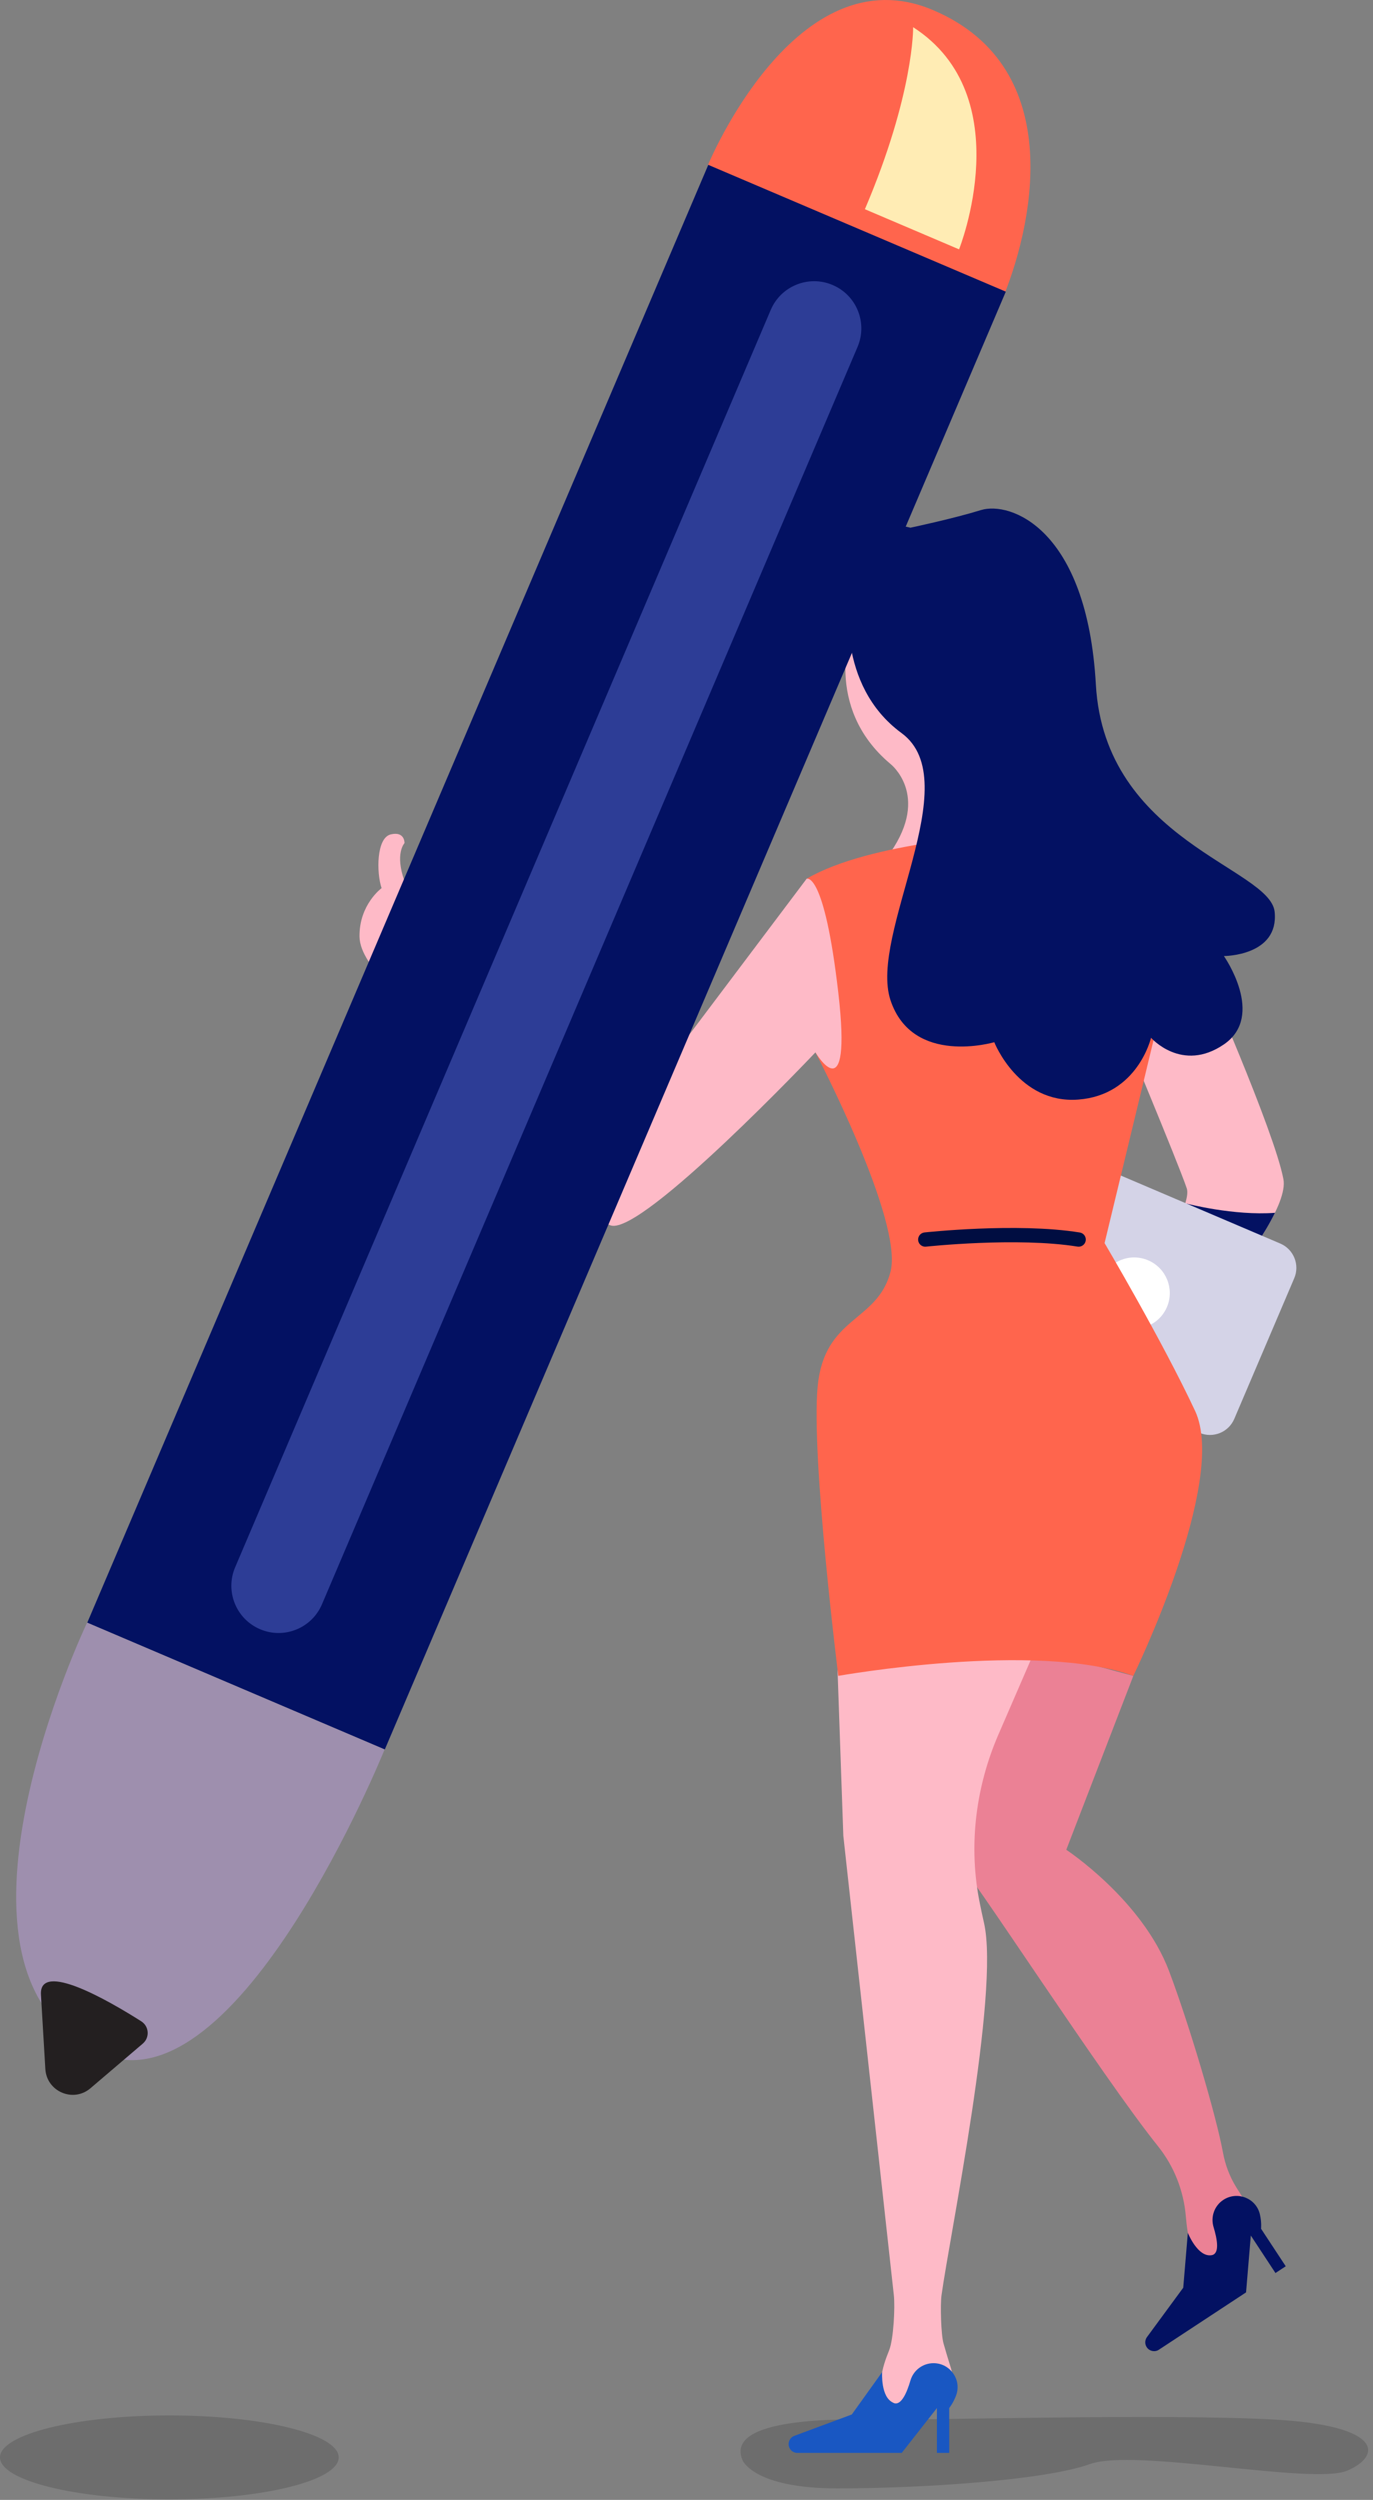 <svg width="128" height="233" viewBox="0 0 128 233" fill="none" xmlns="http://www.w3.org/2000/svg">
<rect x="0" y="0" width="128" height="233" fill="#808080" stroke="none"/>
<path opacity="0.15" d="M118.804 225.514C108.615 224.947 86.064 225.581 82.192 225.514C78.323 225.446 67.554 225.278 69.213 229.278C69.213 229.278 70.185 231.929 78.077 231.929C85.97 231.929 97.41 231.174 101.596 229.666C105.782 228.155 122.39 231.642 125.597 230.276C128.805 228.91 128.994 226.081 118.804 225.514Z" fill="black"/>
<path d="M105.655 156.202L99.405 172.408C99.405 172.408 106.474 177.056 108.991 183.721C110.873 188.706 113.382 197.182 114.013 200.629C114.222 201.765 114.633 202.855 115.237 203.84C116.117 205.27 116.532 205.617 116.343 207.223C116.047 209.739 113.986 212.7 112.073 211.219C111.102 210.467 110.704 208.407 110.549 206.558C110.346 204.17 109.449 201.9 107.952 200.032C102.623 193.384 90.578 174.631 88.912 172.992C86.764 170.877 93.637 152.96 93.637 152.96L105.655 156.202Z" fill="#EB8195"/>
<path d="M78.078 155.575L78.621 171.11L83.33 213.928C83.451 215.017 83.306 218.009 82.901 219.031C82.291 220.566 81.4 222.971 83.306 223.969C85.869 225.311 89.728 224.232 88.669 220.785C88.345 219.736 88.119 218.977 87.964 218.431C87.721 217.581 87.654 214.802 87.775 213.925C88.534 208.383 93.209 185.731 91.738 179.235C91.59 178.584 91.458 177.97 91.344 177.39C91.306 177.208 91.273 177.029 91.239 176.847C90.318 171.72 91.01 166.435 93.084 161.656L97.435 151.618C97.431 151.618 79.299 148.343 78.078 155.575Z" fill="#FEBAC7"/>
<path d="M112.07 90.162C112.07 90.162 118.802 105.393 119.649 109.906C120.495 114.419 105.543 129.934 105.543 129.934L101.594 126.41C101.594 126.41 111.503 113.293 110.636 110.753C109.773 108.213 104.13 94.728 104.13 94.728C104.13 94.728 108.586 84.769 112.07 90.162Z" fill="#FEBAC7"/>
<path d="M110.643 112.187C110.562 112.264 110.488 112.342 110.414 112.419C110.12 113.252 109.614 114.281 108.99 115.397C109.172 116.689 110.64 117.199 110.64 117.199L114.555 119.556C116.336 117.256 117.938 114.939 118.859 113.04C115.041 113.33 110.643 112.187 110.643 112.187Z" fill="#031162"/>
<path d="M111.83 133.546L92.109 125.138C90.854 124.602 90.27 123.155 90.807 121.9L96.395 108.797C96.932 107.542 98.379 106.958 99.633 107.495L119.354 115.903C120.609 116.439 121.193 117.886 120.656 119.141L115.068 132.245C114.535 133.499 113.084 134.083 111.83 133.546Z" fill="#D4D3E7"/>
<path d="M108.79 121.823C108.071 123.509 106.119 124.295 104.432 123.577C102.746 122.858 101.96 120.905 102.678 119.219C103.397 117.532 105.35 116.747 107.036 117.465C108.722 118.183 109.508 120.136 108.79 121.823Z" fill="white"/>
<path d="M79.41 58.447C79.41 58.447 76.637 65.857 83.019 71.207C83.019 71.207 86.722 74.087 83.019 79.44L94.544 77.588L95.778 62.771L79.41 58.447Z" fill="#FEBAC7"/>
<path d="M93.718 77.79C93.718 77.79 81.164 78.407 75.197 81.905C75.197 81.905 80.958 94.58 76.02 98.081C76.02 98.081 84.253 113.805 83.019 118.537C81.784 123.27 76.847 122.652 76.226 129.239C75.605 135.827 78.152 156.199 78.152 156.199C78.152 156.199 96.598 152.907 105.654 156.199C105.654 156.199 114.504 138.09 111.415 131.503C108.329 124.916 102.976 115.863 102.976 115.863L108.737 91.99C108.74 91.99 111.83 77.173 93.718 77.79Z" fill="#FF654D"/>
<path d="M79.204 55.567C79.204 55.567 77.872 63.8 84.048 68.326C90.22 72.852 80.962 87.052 83.019 93.228C85.076 99.4 92.692 97.137 92.692 97.137C92.692 97.137 94.955 102.898 100.514 102.486C106.069 102.075 107.307 96.725 107.307 96.725C107.307 96.725 110.187 100.017 114.1 97.343C118.009 94.668 114.1 89.109 114.1 89.109C114.1 89.109 119.243 89.109 118.832 84.995C118.42 80.88 102.986 78.407 102.163 63.796C101.34 49.185 94.136 46.716 91.461 47.539C88.787 48.362 84.874 49.185 84.874 49.185C84.874 49.185 74.978 46.511 79.204 55.567Z" fill="#031162"/>
<path d="M86.26 115.532C86.26 115.532 94.806 114.601 100.557 115.532" stroke="#000D41" stroke-width="1.333" stroke-miterlimit="10" stroke-linecap="round"/>
<path d="M75.197 81.909L58.42 104.193L43.077 90.422L38.75 93.963C38.75 93.963 53.951 113.438 56.973 114.227C59.995 115.013 76.02 98.085 76.02 98.085C76.02 98.085 79.474 103.943 78.151 92.516C76.833 81.086 75.197 81.909 75.197 81.909Z" fill="#FEBAC7"/>
<path d="M40.96 97.646L39.992 96.631C42.023 92.786 45.611 91.848 45.763 91.811L46.535 92.934C46.505 92.944 42.667 94.415 40.96 97.646Z" fill="#1957C2"/>
<path d="M44.131 94.684C44.131 95.555 43.426 96.26 42.556 96.26C41.685 96.26 40.98 95.555 40.98 94.684C40.98 93.814 41.685 93.109 42.556 93.109C43.426 93.109 44.131 93.814 44.131 94.684Z" fill="#1957C2"/>
<path d="M43.669 94.685C43.669 95.299 43.17 95.798 42.556 95.798C41.943 95.798 41.443 95.299 41.443 94.685C41.443 94.071 41.943 93.572 42.556 93.572C43.174 93.572 43.669 94.071 43.669 94.685Z" fill="white"/>
<path d="M43.078 90.421C43.078 90.421 44.542 87.946 43.672 86.532C42.802 85.119 40.781 81.446 40.781 81.446C40.781 81.446 39.891 82.171 39.992 83.062C40.076 83.787 40.687 85.251 40.906 85.757C40.953 85.865 40.926 85.989 40.842 86.07C40.737 86.175 40.569 86.178 40.458 86.081C39.925 85.618 38.464 84.215 37.712 82.131C36.785 79.547 37.712 78.579 37.712 78.579C37.712 78.579 37.752 77.449 36.42 77.773C35.088 78.097 35.088 81.325 35.574 82.778C35.574 82.778 33.476 84.313 33.516 87.298C33.557 90.286 38.751 93.963 38.751 93.963C38.751 93.963 43.152 91.808 43.078 90.421Z" fill="#FEBAC7"/>
<path d="M87.029 220.259C86.031 220.259 85.157 220.917 84.877 221.874C84.547 223.004 84.007 224.266 83.302 223.969C82.075 223.449 82.24 221.092 82.24 221.092L79.41 225.041L74.054 227.031C73.734 227.149 73.518 227.46 73.518 227.8C73.518 228.256 73.885 228.623 74.341 228.623H84.064L87.346 224.441V228.623H88.493V224.438C88.493 224.438 88.864 223.986 89.13 223.277C89.68 221.817 88.587 220.259 87.029 220.259Z" fill="#1957C2"/>
<path d="M114.046 205.04C113.213 205.587 112.846 206.619 113.136 207.573C113.48 208.7 113.723 210.049 112.971 210.191C111.658 210.434 110.738 208.11 110.738 208.11L110.309 213.226L106.926 217.83C106.724 218.107 106.714 218.481 106.903 218.768C107.152 219.146 107.662 219.254 108.039 219.004L116.165 213.661L116.61 208.363L118.907 211.857L119.865 211.226L117.564 207.729C117.564 207.729 117.628 207.145 117.46 206.406C117.119 204.882 115.352 204.184 114.046 205.04Z" fill="#031162"/>
<path d="M86.999 0.947C74.209 -4.504 66.01 15.362 66.01 15.362L93.353 28.105C96.149 21.541 99.785 6.394 86.999 0.947Z" fill="#FF654D"/>
<path d="M66.031 15.366L8.135 151.243L35.873 163.062L93.768 27.184L66.031 15.366Z" fill="#031162"/>
<path d="M8.119 151.237C8.119 151.237 -7.595 184.166 9.431 191.421C22.217 196.868 35.857 163.055 35.857 163.055L8.119 151.237Z" fill="#9E8FAE"/>
<path d="M3.818 185.92L4.227 192.841C4.351 194.945 6.83 196.004 8.432 194.635L13.316 190.47C13.977 189.903 13.903 188.861 13.168 188.395C10.173 186.493 3.63 182.702 3.818 185.92Z" fill="#231F20"/>
<path d="M85.13 2.535C85.13 2.535 85.221 8.731 80.631 19.5L89.41 23.241C89.41 23.241 95.11 8.974 85.13 2.535Z" fill="#FFECB4"/>
<path d="M24.245 151.85C26.481 152.802 29.065 151.763 30.016 149.527L79.947 32.334C80.898 30.098 79.86 27.514 77.623 26.563C75.387 25.612 72.804 26.651 71.853 28.887L21.921 146.08C20.97 148.316 22.009 150.899 24.245 151.85Z" fill="#2D3D96"/>
<path opacity="0.15" d="M15.788 232.954C24.508 232.954 31.576 231.202 31.576 229.041C31.576 226.881 24.508 225.129 15.788 225.129C7.069 225.129 0 226.881 0 229.041C0 231.202 7.069 232.954 15.788 232.954Z" fill="black"/>
</svg>
